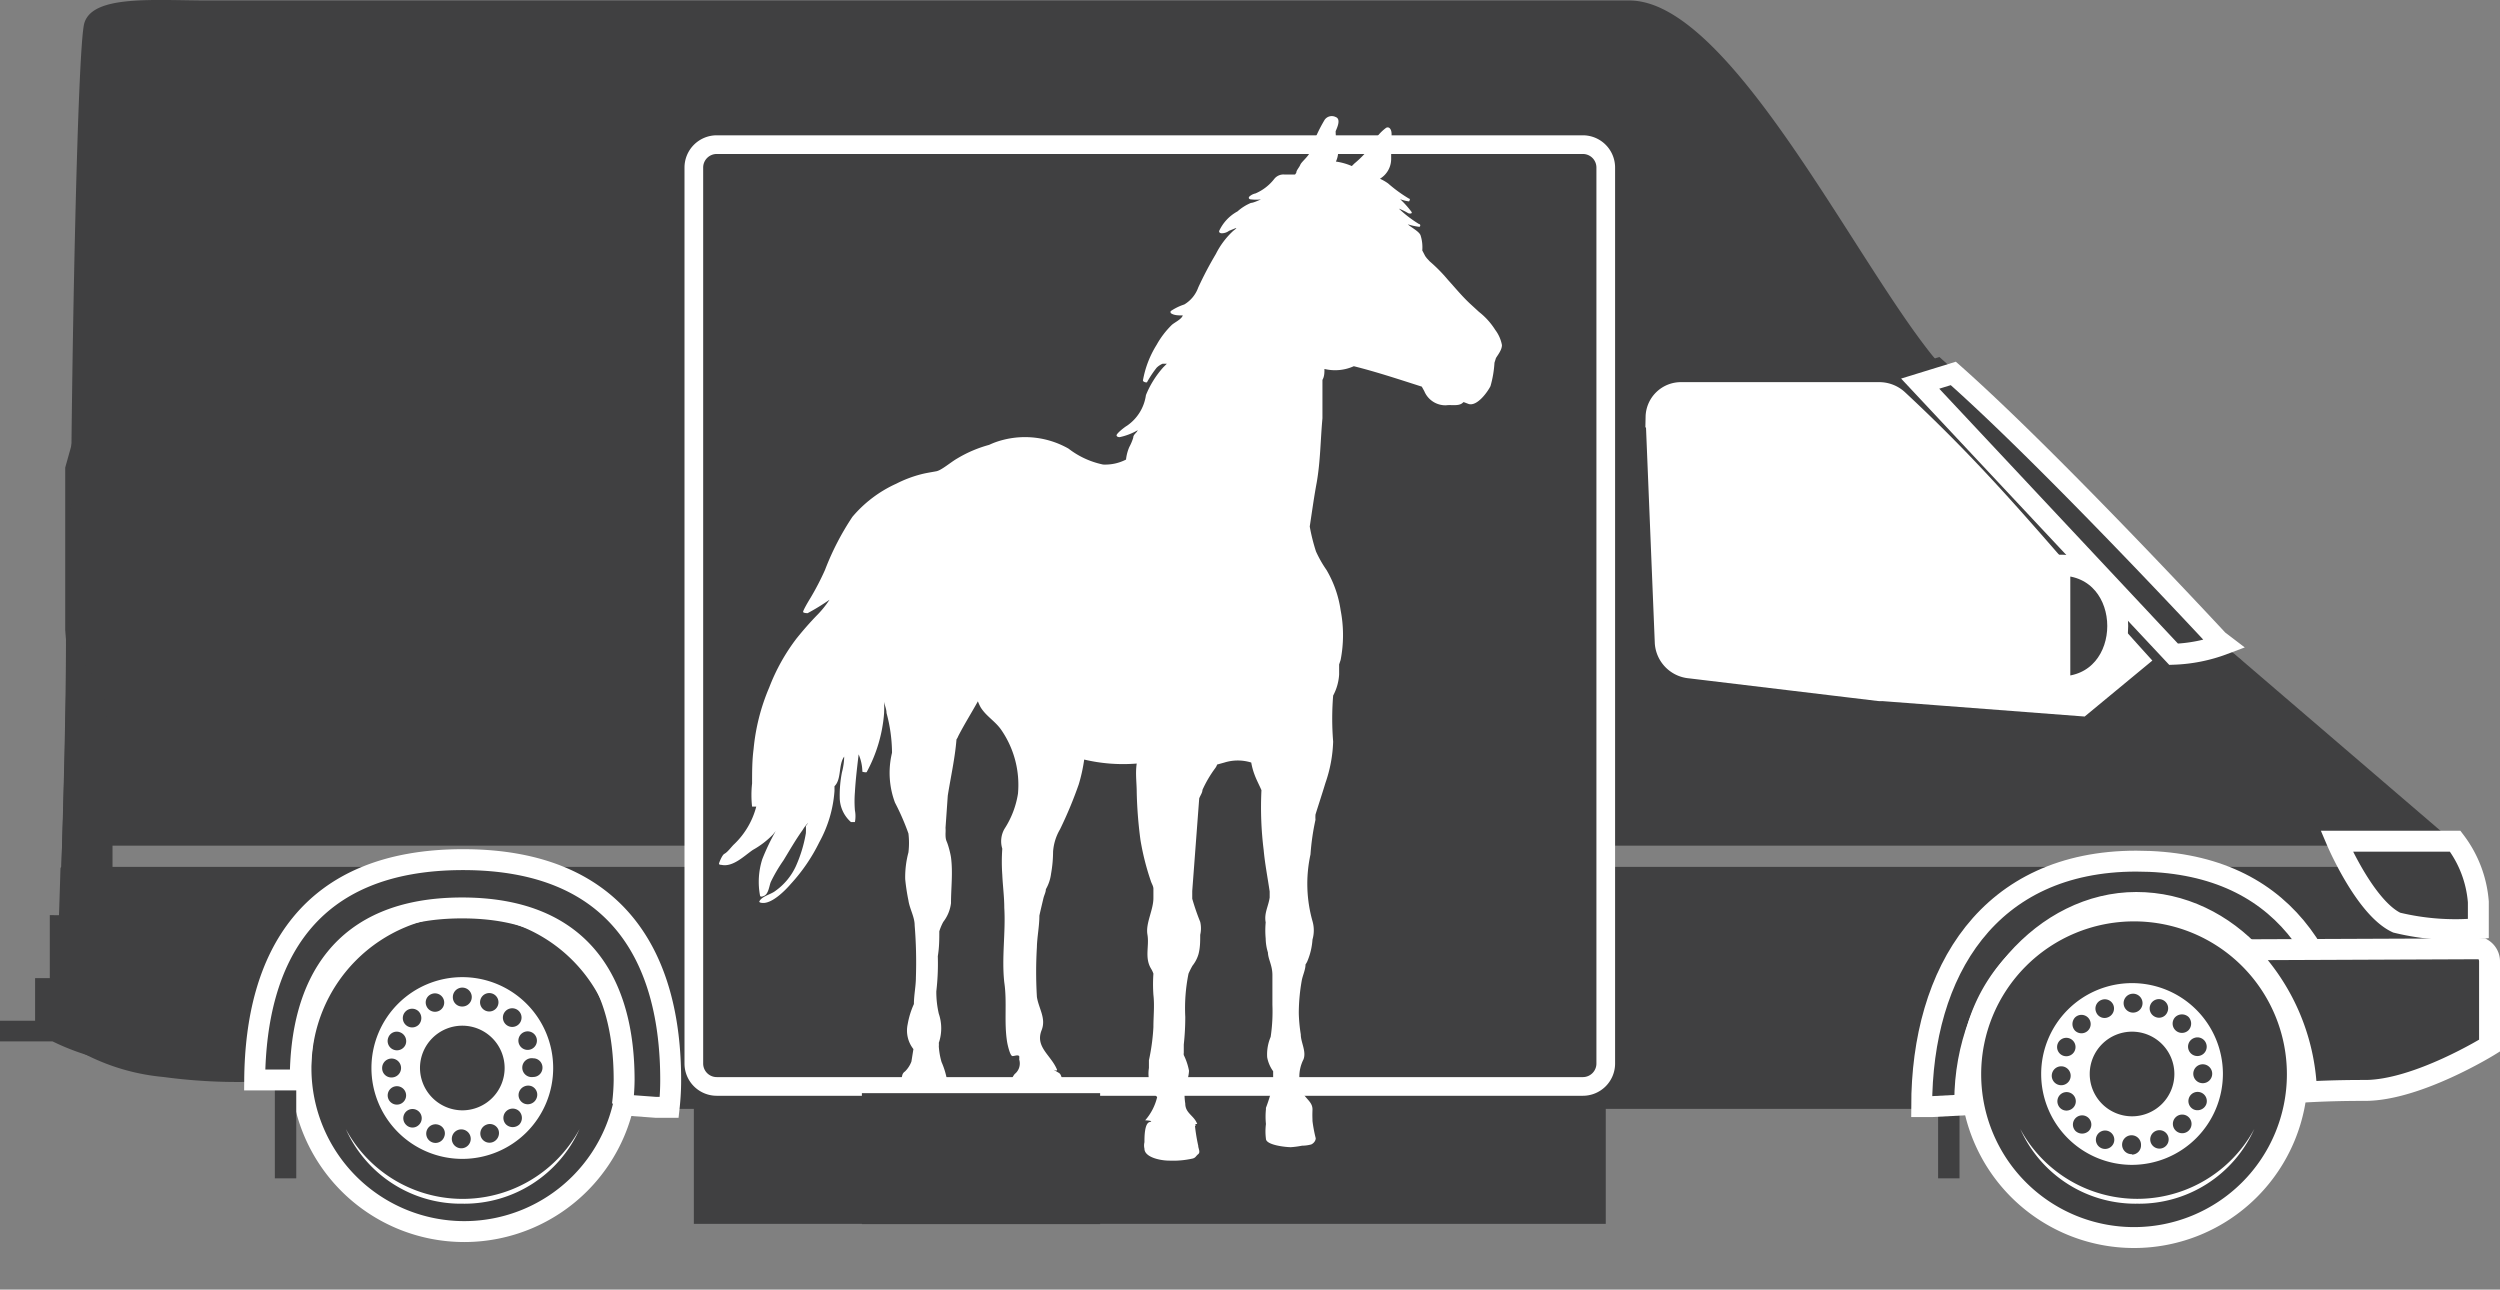 <svg xmlns="http://www.w3.org/2000/svg" viewBox="0 0 100.42 51.8"><rect x="0" y="0" width="100.42" height="51.8" fill="#808080" stroke="none"/><defs><clipPath id="a"><path d="M81.15 45.31a5.15 5.15 0 0 0 9.4 0 5.34 5.34 0 0 1-9.4 0" fill="none"/></clipPath><clipPath id="b"><path d="M13.89 45.31a5.15 5.15 0 0 0 9.39 0 5.33 5.33 0 0 1-9.39 0" fill="none"/></clipPath></defs><title>horsetruck</title><path fill="#404041" d="M27.87 43.33H64.5v5.83H27.87z"/><path d="M2.47 34.82H99.2a3.41 3.41 0 0 1 .35 1.41v1.8a.63.63 0 0 1 .45.6V42s-2.91 1.8-5 1.8c-.38 0-1.23 0-2.35.06-.2-4.2-3.2-7.52-6.87-7.52s-6.89 3.57-6.89 8v.13l-1.32.07H26.35L25 44.38a8.26 8.26 0 0 0 .07-1c0-3.81-1.63-6.91-6.51-6.91s-6.5 3.1-6.5 6.91h-.6a22.37 22.37 0 0 1-4.9-.12 8.59 8.59 0 0 1-4.37-1.68s.13-3 .24-6.72m.19-16.08v6.53l.7 8.66h95.41l-9.01-7.73-1.88.35-10.53-11.58L60.57 1.99 6.76 3.98l-4.14 14.8z" fill="#404041"/><path d="M12.09 42.92a6.56 6.56 0 1 1 6.56 6.55 6.56 6.56 0 0 1-6.56-6.55" fill="#404041"/><path d="M12.09 42.92a6.56 6.56 0 1 1 6.56 6.55 6.56 6.56 0 0 1-6.56-6.55z" fill="none" stroke="#fff" stroke-miterlimit="3.86" stroke-width=".84"/><path d="M18.57 46.55a3.65 3.65 0 1 1 3.65-3.65 3.65 3.65 0 0 1-3.65 3.65m0-1.95a1.7 1.7 0 1 0-1.7-1.7 1.71 1.71 0 0 0 1.7 1.7" fill="#fff"/><path d="M18.56 40.43a.38.38 0 1 0-.37-.38.37.37 0 0 0 .37.38m2.28.18a.37.37 0 0 1-.53.53.37.37 0 0 1 .53-.53m.95 2.28a.37.37 0 0 1-.37.37.38.38 0 1 1 0-.75.37.37 0 0 1 .37.38m-.93 2.28a.39.39 0 0 1-.53 0 .37.37 0 0 1 .53-.53.39.39 0 0 1 0 .53m-2.27.95a.38.38 0 1 1 0-.75.38.38 0 0 1 0 .75m-2.28-.94a.37.37 0 1 1 .52 0 .36.36 0 0 1-.52 0m-.96-2.27a.38.38 0 1 1 .38.37.37.37 0 0 1-.38-.37m.94-2.28a.37.37 0 0 1 .53 0 .39.39 0 0 1 0 .53.37.37 0 0 1-.53-.53m3.51-.71a.37.37 0 1 1-.49.2.37.37 0 0 1 .49-.2m1.74 1.74a.37.37 0 1 1-.69.28.37.37 0 0 1 .69-.28m.01 2.46a.38.38 0 0 1-.49.21.37.37 0 0 1-.2-.49.39.39 0 0 1 .49-.21.37.37 0 0 1 .2.49m-1.74 1.75a.37.37 0 0 1-.49-.2.38.38 0 0 1 .21-.49.37.37 0 0 1 .49.2.39.39 0 0 1-.21.49m-2.46.01a.37.37 0 1 1 .29-.69.36.36 0 0 1 .2.48.37.37 0 0 1-.49.21m-1.75-1.74a.37.37 0 1 1 .49.2.37.37 0 0 1-.49-.2m0-2.47a.36.36 0 0 1 .48-.2.38.38 0 0 1 .21.49.37.37 0 0 1-.69-.29m1.73-1.74a.37.37 0 1 1-.2.48.36.36 0 0 1 .2-.48m1.79 1.63a.16.16 0 0 1 .09.22.17.17 0 0 1-.22.09.18.18 0 0 1-.09-.22.16.16 0 0 1 .22-.09m.79.78a.17.17 0 0 1-.09.22.17.17 0 1 1-.13-.31.17.17 0 0 1 .22.09m0 1.11a.16.16 0 0 1-.22.09.17.17 0 0 1-.09-.22.16.16 0 0 1 .22-.09.16.16 0 0 1 .09.22m-.78.79a.17.17 0 0 1-.22-.1.18.18 0 0 1 .09-.22.17.17 0 0 1 .22.1.16.16 0 0 1-.09.22m-1.13 0a.18.18 0 0 1-.09-.22.16.16 0 0 1 .22-.09.16.16 0 0 1 .09.22.17.17 0 0 1-.22.09m-.76-.78a.16.16 0 0 1 .09-.22.16.16 0 0 1 .22.09.18.18 0 0 1-.09.22.17.17 0 0 1-.22-.09m-.01-1.11a.16.16 0 0 1 .22-.09.16.16 0 0 1 .09.22.17.17 0 0 1-.22.09.18.18 0 0 1-.09-.22m.77-.79a.17.17 0 0 1 .22.09.16.16 0 0 1-.09.22.16.16 0 0 1-.22-.09.18.18 0 0 1 .09-.22M2.85 21.28c0-5.38.25-19.47.54-20.36.35-1.14 2.83-.9 5-.9h57.06c4 0 8.92 10.21 12.16 14.25.83 1 2.4 2.13 3.83 3.53v3.48zm75 21.72v4.33h.86v-4.75l-.86.42zm-66.81 0v4.33h.86v-4.75l-.86.42zM2 36.76v2.53h-.59V41H0v.83h2.11a9.37 9.37 0 0 0 2.2.76c.84.11 1.54.18 1.54.18v-6z" fill="#404041"/><path d="M85.81 34.59c5.9 0 8.3 4 8.6 9.18h-1.73c-.2-4.2-3.2-7.52-6.87-7.52s-6.89 3.57-6.89 8v.13l-1.31.07h-.42c0-5.44 2.72-9.84 8.62-9.84" fill="#404041"/><path d="M85.81 34.59c5.9 0 8.3 4 8.6 9.18h-1.73c-.2-4.2-3.2-7.52-6.87-7.52s-6.89 3.57-6.89 8v.13l-1.31.07h-.42c0-5.45 2.72-9.86 8.62-9.86z" fill="none" stroke="#fff" stroke-miterlimit="3.86" stroke-width=".84"/><path d="M2.68 24.79l1.84 4.08v6.44H2.45c.11-3.15.22-6.89.22-9.65v-.87" fill="#404041"/><path d="M2.66 24.79l1.68 4.08v6.44H2.45c.1-3.15.2-6.89.2-9.65v-.87m95.94 9a4.84 4.84 0 0 1 1 2.54v1.12a10.45 10.45 0 0 1-3.42-.26c-1.32-.61-2.51-3.4-2.51-3.4zM64.34 13.57a.14.14 0 0 1 .14-.14.14.14 0 0 1 .14.14v29.06a.14.14 0 0 1-.14.13H44.74a.14.14 0 0 1-.14-.13.14.14 0 0 1 .14-.14h19.6z" fill="#404041"/><path d="M64.54 13.57a.14.14 0 0 1 .14-.14.14.14 0 0 1 .14.14v29.35a.14.14 0 0 1-.14.14H44.74a.14.14 0 1 1 0-.28h19.8zm34.08 20.22a4.62 4.62 0 0 1 .93 2.44v1.07a10 10 0 0 1-3.28-.24c-1.27-.59-2.41-3.27-2.41-3.27z" fill="#404041"/><path d="M98.62 33.79a4.62 4.62 0 0 1 .93 2.44v1.07a10 10 0 0 1-3.28-.24c-1.27-.59-2.41-3.27-2.41-3.27z" fill="none" stroke="#fff" stroke-miterlimit="3.86" stroke-width=".84"/><path d="M77.9 14.34c4.35 3.84 11.89 12 11.89 12l.23.17a7.34 7.34 0 0 1-2.24.46L76.42 14.8z" fill="#404041"/><path d="M78.46 15c3.89 3.44 10.64 10.72 10.64 10.72l.21.16a6.31 6.31 0 0 1-2 .4L77.13 15.41z" fill="#404041"/><path d="M78.46 15c3.89 3.44 10.64 10.72 10.64 10.72l.21.16a6.31 6.31 0 0 1-2 .4L77.13 15.41z" fill="none" stroke="#fff" stroke-miterlimit="3.86" stroke-width=".84"/><path d="M18.6 34.87c6.12 0 8.16 3.82 8.16 8.52v.13c-.06-4.61-2.12-8.32-8.16-8.32s-8 3.63-8.15 8.17c0-4.7 2.05-8.5 8.15-8.5m81.11 3.24a.59.59 0 0 1 .29.52V42s-2.9 1.8-5 1.8c-.38 0-1.23 0-2.35.06a8.43 8.43 0 0 0-2.5-5.71z" fill="#404041"/><path d="M99.71 38.11a.59.59 0 0 1 .29.52V42s-2.9 1.8-5 1.8c-.38 0-1.23 0-2.35.06a8.43 8.43 0 0 0-2.5-5.71z" fill="none" stroke="#fff" stroke-miterlimit="3.86" stroke-width=".84"/><path fill="#404041" d="M66.83 28.47h3.11v.72h-3.11zm-6.35 0h3.11v.72h-3.11zM18.6 34.53c6.26 0 8.34 4 8.34 8.85a10 10 0 0 1-.06 1.1h-.53l-1.35-.1a8.26 8.26 0 0 0 .07-1c0-3.81-1.63-6.91-6.51-6.91s-6.5 3.1-6.5 6.91h-1.83c0-4.88 2.09-8.83 8.33-8.83"/><path d="M18.6 34.53c6.26 0 8.34 4 8.34 8.85a10 10 0 0 1-.06 1.1h-.53l-1.35-.1a8.26 8.26 0 0 0 .07-1c0-3.81-1.63-6.91-6.51-6.91s-6.5 3.1-6.5 6.91h-1.83c.04-4.9 2.13-8.85 8.37-8.85z" fill="none" stroke="#fff" stroke-miterlimit="3.86" stroke-width=".84"/><path d="M46.76 14.48H63a.92.92 0 0 1 .92.92v9.31a.92.92 0 0 1-.92.92H46.76a.92.92 0 0 1-.92-.92V15.4a.92.92 0 0 1 .92-.92" fill="#404041"/><path d="M28.79 5.81h34.79a.92.92 0 0 1 .92.92v36a.92.92 0 0 1-.92.91H28.79a.92.92 0 0 1-.92-.91v-36a.92.92 0 0 1 .92-.92z" fill="#404041" stroke="#fff" stroke-miterlimit="3.86" stroke-width=".75"/><path d="M79.16 43.16a6.56 6.56 0 1 1 6.55 6.55 6.56 6.56 0 0 1-6.55-6.55" fill="#404041"/><path d="M79.16 43.16a6.56 6.56 0 1 1 6.55 6.55 6.56 6.56 0 0 1-6.55-6.55z" fill="none" stroke="#fff" stroke-miterlimit="3.86" stroke-width=".84"/><path d="M85.64 46.79a3.65 3.65 0 1 1 3.65-3.65 3.66 3.66 0 0 1-3.65 3.65m0-1.95a1.7 1.7 0 1 0-1.7-1.7 1.7 1.7 0 0 0 1.7 1.7" fill="#fff"/><path d="M85.62 40.67a.38.38 0 1 0 0-.75.38.38 0 0 0 0 .75m2.29.18a.39.39 0 0 1 0 .53.37.37 0 0 1-.53-.53.39.39 0 0 1 .53 0m.95 2.28a.38.38 0 1 1-.38-.38.38.38 0 0 1 .38.38m-.94 2.28a.37.37 0 0 1-.53-.53.37.37 0 1 1 .53.53m-2.27.95A.38.38 0 1 1 86 46a.37.37 0 0 1-.37.38m-2.26-.95a.37.37 0 1 1 .53 0 .39.39 0 0 1-.53 0m-.95-2.28a.38.38 0 0 1 .75 0 .38.38 0 1 1-.75 0m.93-2.28a.37.37 0 1 1 0 .53.39.39 0 0 1 0-.53m3.51-.71a.37.37 0 0 1 .2.49.36.36 0 0 1-.48.2.37.37 0 1 1 .28-.69m1.75 1.74a.37.37 0 1 1-.69.29.37.37 0 0 1 .2-.49.37.37 0 0 1 .49.2m.01 2.46a.38.38 0 0 1-.49.21.37.37 0 1 1 .49-.21m-1.74 1.75a.37.37 0 1 1 .2-.49.37.37 0 0 1-.2.49m-2.47.01a.37.37 0 1 1 .49-.2.37.37 0 0 1-.49.2m-1.74-1.74a.37.37 0 1 1 .48.2.36.36 0 0 1-.48-.2m-.01-2.47a.37.37 0 1 1 .2.49.37.37 0 0 1-.2-.49m1.74-1.74a.37.37 0 0 1 .49.2.38.38 0 0 1-.21.49.36.36 0 0 1-.48-.2.37.37 0 0 1 .2-.49m1.79 1.63a.17.17 0 0 1 .09.22.17.17 0 1 1-.31-.13.16.16 0 0 1 .22-.09m.81.78a.16.16 0 0 1-.09.22.16.16 0 0 1-.22-.09.18.18 0 0 1 .09-.22.16.16 0 0 1 .22.09m0 1.11a.16.16 0 0 1-.22.09.16.16 0 0 1-.09-.22.16.16 0 0 1 .22-.09.18.18 0 0 1 .09.22m-.8.79a.17.17 0 0 1-.22-.1.16.16 0 0 1 .09-.22.18.18 0 0 1 .22.1.18.18 0 0 1-.09.22m-1.11 0a.16.16 0 0 1-.09-.22.16.16 0 0 1 .22-.09.17.17 0 0 1 .09.22.18.18 0 0 1-.22.09m-.79-.78a.17.17 0 0 1 .09-.22.16.16 0 0 1 .22.09.16.16 0 0 1-.09.22.18.18 0 0 1-.22-.09m0-1.11a.16.16 0 0 1 .22-.09.17.17 0 0 1 .09.22.18.18 0 0 1-.22.09.16.16 0 0 1-.09-.22m.78-.79a.18.18 0 0 1 .22.09.17.17 0 0 1-.09.22A.16.16 0 0 1 85 42a.16.16 0 0 1 .09-.22" fill="#404041"/><path d="M85.85 48.35a5.07 5.07 0 0 0 4.7-3 5.34 5.34 0 0 1-9.4 0 5.07 5.07 0 0 0 4.7 3" fill="#fff"/><g clip-path="url(#a)"><path fill="#fff" d="M75.93 50.62h12.92v1.17H75.93z"/><path fill="#d1d0d4" d="M75.93 49.77h12.92v1.17H75.93z"/><path fill="#a8aab4" d="M75.93 48.92h12.92v1.17H75.93z"/></g><path d="M18.58 48.35a5.07 5.07 0 0 0 4.7-3 5.33 5.33 0 0 1-9.39 0 5.06 5.06 0 0 0 4.69 3" fill="#fff"/><g clip-path="url(#b)"><path fill="#fff" d="M8.67 50.62h12.92v1.17H8.67z"/><path fill="#d1d0d4" d="M8.67 49.77h12.92v1.17H8.67z"/><path fill="#a8aab4" d="M8.67 48.92h12.92v1.17H8.67z"/></g><path d="M67.54 15.77h7.95a1.1 1.1 0 0 1 .73.28c3.89 3.62 6 6.43 9.63 10.44l-2.25 1.86-8-.61a.57.57 0 0 1-.13 0l-7.58-.91a1.09 1.09 0 0 1-1-1l-.37-9.08a1 1 0 0 1 1-1" fill="#fff"/><path d="M67.54 15.77h7.95a1.1 1.1 0 0 1 .73.28c3.89 3.62 6 6.43 9.63 10.44l-2.25 1.86-8-.61a.57.57 0 0 1-.13 0l-7.58-.91a1.09 1.09 0 0 1-1-1l-.37-9.08a1 1 0 0 1 1.02-.98z" fill="none" stroke="#fff" stroke-miterlimit="3.86" stroke-width=".84"/><path d="M82.74 22.7c3.1 0 3.1 4.89 0 4.89z" fill="#404041"/><path d="M82.74 22.7c3.1 0 3.1 4.89 0 4.89z" fill="none" stroke="#fff" stroke-miterlimit="3.86" stroke-width=".84"/><path d="M29.09 34.3c.14-.07.29-.29.4-.39a3.2 3.2 0 0 0 .9-1.56v.05h-.18a4.17 4.17 0 0 1 0-.93c0-.46 0-.92.06-1.38a8.23 8.23 0 0 1 .63-2.48 7.88 7.88 0 0 1 1.1-1.97c.25-.31.51-.61.79-.9a4 4 0 0 0 .53-.65 8.62 8.62 0 0 1-.88.54s-.17 0-.18-.05.2-.41.3-.57a10.76 10.76 0 0 0 .58-1.12 10.74 10.74 0 0 1 1.1-2.13A5 5 0 0 1 36 19.43a4.85 4.85 0 0 1 1-.38c.19-.05.4-.08.61-.12s.57-.36.85-.52a5.06 5.06 0 0 1 1.27-.54 3.08 3.08 0 0 1 .56-.2 3.54 3.54 0 0 1 2.63.35 3.4 3.4 0 0 0 1.39.64 1.83 1.83 0 0 0 .92-.2 1.76 1.76 0 0 1 .13-.5 2.05 2.05 0 0 0 .16-.38c0-.13.14-.19.18-.3a2.46 2.46 0 0 1-.73.28s-.11 0-.12-.07.3-.32.42-.39a1.79 1.79 0 0 0 .76-1.23 3.84 3.84 0 0 1 .7-1.12l.14-.14h-.17a.78.78 0 0 0-.24.16 4.35 4.35 0 0 0-.38.57c0 .05-.18 0-.17-.06a4 4 0 0 1 .55-1.43 3.51 3.51 0 0 1 .6-.79c.1-.1.4-.23.45-.39-.18 0-.37 0-.49-.1v-.07a2.16 2.16 0 0 1 .55-.27 1.3 1.3 0 0 0 .56-.68 14.49 14.49 0 0 1 .71-1.35 3.21 3.21 0 0 1 .7-.93c.28-.21 0-.06-.17 0a.49.49 0 0 1-.3.1s-.11 0-.1-.09a1.71 1.71 0 0 1 .74-.79 1.9 1.9 0 0 1 .54-.34c.08 0 .26-.08.4-.14a1.71 1.71 0 0 1-.39 0s-.13 0-.09-.1a.51.51 0 0 1 .26-.14 1.91 1.91 0 0 0 .76-.59.47.47 0 0 1 .4-.17h.43l.05-.07c0-.1.11-.2.16-.32s.29-.3.39-.5a6.18 6.18 0 0 1 .59-1.31.35.35 0 0 1 .44-.11c.22.08.07.41 0 .57a3.22 3.22 0 0 0 .1.75.94.94 0 0 1-.09.47 2.45 2.45 0 0 1 .64.18l.1-.1a4.15 4.15 0 0 0 .73-.78 1.81 1.81 0 0 1 .54-.65.12.12 0 0 1 .14 0c.14.12.07.39.07.54v.72a.93.93 0 0 1-.45.78 1.86 1.86 0 0 1 .33.19 5.63 5.63 0 0 0 .84.61c.07 0 0 .11 0 .11a1.51 1.51 0 0 1-.36-.09 3.76 3.76 0 0 1 .45.5c.07.09-.08.09-.13.06a2.53 2.53 0 0 0-.37-.18A4.7 4.7 0 0 0 57 9c.07 0 .06.12 0 .11a2.42 2.42 0 0 1-.45-.1c.12.12.45.28.51.44a1.57 1.57 0 0 1 .07.61l.12.23.06.08.12.13a6.38 6.38 0 0 1 .73.74c.29.32.56.65.88.95l.37.34a2.83 2.83 0 0 1 .65.72 1.45 1.45 0 0 1 .27.61c0 .18-.13.35-.24.52l-.06.19a4.3 4.3 0 0 1-.16.94c-.12.24-.53.81-.87.72l-.21-.08-.06.05c-.16.12-.45.05-.64.08a.92.92 0 0 1-.88-.57l-.1-.18c-.91-.29-1.81-.59-2.73-.82a1.83 1.83 0 0 1-1.18.11c0 .15 0 .3-.08.44v1.54c-.08.87-.08 1.72-.23 2.58-.11.59-.19 1.18-.28 1.77a7.58 7.58 0 0 0 .25 1 4.63 4.63 0 0 0 .42.74 4.42 4.42 0 0 1 .57 1.62 5.24 5.24 0 0 1 0 2l-.06.18v.41a2.06 2.06 0 0 1-.24.84 11.42 11.42 0 0 0 0 1.85 5.54 5.54 0 0 1-.31 1.66c-.13.43-.27.85-.4 1.27a1.55 1.55 0 0 0 0 .21 9.5 9.5 0 0 0-.2 1.39 5.52 5.52 0 0 0 .08 2.68 1.33 1.33 0 0 1 0 .74 2.7 2.7 0 0 1-.21.88.75.75 0 0 1-.07.12c0 .21-.11.43-.15.64a7.68 7.68 0 0 0-.12 1.26v.06a6.25 6.25 0 0 0 .08.85c0 .32.23.68.11 1a1.54 1.54 0 0 0 0 1.4c.15.23.37.35.36.63s0 .31 0 .45a5.58 5.58 0 0 0 .13.69c0 .11-.09.21-.18.25a1.44 1.44 0 0 1-.37.05 3.47 3.47 0 0 1-.45.06c-.19 0-1-.08-1-.34a2.34 2.34 0 0 1 0-.59 2.91 2.91 0 0 1 0-.59v-.06a6.17 6.17 0 0 0 .29-1v-.47a1.39 1.39 0 0 1-.24-.56 1.8 1.8 0 0 1 .14-.82 6.89 6.89 0 0 0 .07-1.29v-1.19c0-.4-.17-.63-.18-.91a2 2 0 0 1-.09-.56 3.52 3.52 0 0 1 0-.65c-.07-.37.11-.64.16-1v-.24c-.08-.55-.19-1.11-.24-1.66a13.88 13.88 0 0 1-.09-2.41c-.09-.21-.2-.41-.28-.63a2.62 2.62 0 0 1-.13-.48 1.81 1.81 0 0 0-1.08 0l-.29.08a.53.53 0 0 1-.08.15 4.72 4.72 0 0 0-.51.87c0 .11-.09.23-.13.34l-.28 3.72v.31a9.25 9.25 0 0 0 .32.93 1.14 1.14 0 0 1 0 .52c0 .26 0 .52-.07.78a1.35 1.35 0 0 1-.24.46 3.18 3.18 0 0 0-.16.32 7 7 0 0 0-.13 1.74 10.32 10.32 0 0 1-.06 1.11v.33a.29.29 0 0 0 0 .09 2.46 2.46 0 0 1 .21.63 1.34 1.34 0 0 1-.15.56 2.43 2.43 0 0 0 0 .76c0 .39.36.48.48.82h-.07v.08H48a7.22 7.22 0 0 0 .13.79c0 .11.1.26 0 .34s-.1.15-.24.18a3.58 3.58 0 0 1-.92.08c-.38 0-1-.14-1-.48a.57.57 0 0 1 0-.26c0-.2 0-.76.21-.81S46 45 46 45a2.18 2.18 0 0 0 .48-.93 1.45 1.45 0 0 1-.33-1.17v-.31a8.35 8.35 0 0 0 .18-1.33c0-.43.05-.87 0-1.3a6 6 0 0 1 0-.85 1 1 0 0 0-.1-.21c-.26-.44-.06-.9-.14-1.36s.25-1 .24-1.49v-.35c0-.11-.08-.22-.11-.33a10.24 10.24 0 0 1-.41-1.63 17.35 17.35 0 0 1-.15-1.91c0-.38-.06-.77 0-1.16a6.78 6.78 0 0 1-2.11-.16 6.61 6.61 0 0 1-.22 1 16.66 16.66 0 0 1-.75 1.8 2.06 2.06 0 0 0-.28.9 5.14 5.14 0 0 1-.08.88 1.68 1.68 0 0 1-.21.63c0 .12-.07.24-.1.37s-.11.46-.16.69c0 .42-.09.85-.1 1.26a16.66 16.66 0 0 0 0 2c.07.47.38.86.19 1.34-.27.68.38 1 .62 1.59 0 .07-.12 0-.14 0l.22.13c.07.05.08.12.11.19a4.57 4.57 0 0 0 .43 1c.13.25-1 .11-1.08.11-.41 0-1.14 0-1.32-.48a.71.71 0 0 1 .08-.78.54.54 0 0 0 .18-.58.74.74 0 0 0 0-.14c-.07-.06-.18 0-.27 0s-.18-.38-.21-.53c-.14-.81 0-1.63-.12-2.43-.11-1 .06-2 0-3 0-.43-.06-.88-.08-1.32a7.37 7.37 0 0 1 0-1.05 1 1 0 0 1 .09-.8 3.63 3.63 0 0 0 .54-1.41 3.89 3.89 0 0 0-.67-2.56c-.24-.35-.61-.55-.83-.91a1.75 1.75 0 0 1-.11-.24c-.26.47-.55.93-.79 1.4a.54.54 0 0 1-.07.13c-.06.76-.23 1.5-.35 2.26l-.09 1.29a1.85 1.85 0 0 1 0 .23c0 .11 0 .22.05.33s.14.43.17.63c.08.62 0 1.22 0 1.84a1.54 1.54 0 0 1-.31.75 2.05 2.05 0 0 0-.16.38c0 .32 0 .63-.06 1a9.68 9.68 0 0 1-.06 1.41 3.88 3.88 0 0 0 .1.9 1.81 1.81 0 0 1 0 1.17.74.74 0 0 1 0 .14 2.88 2.88 0 0 0 .11.63 3.16 3.16 0 0 1 .23.78h-.07a2.35 2.35 0 0 1 .07 1c0 .13 0 .16-.17.18l-.71.09a1.21 1.21 0 0 1-1-.38 1.47 1.47 0 0 1 0-.47 2.43 2.43 0 0 1 .07-.66.25.25 0 0 1 .11-.16 1.1 1.1 0 0 0 .26-.4l.08-.5a1.2 1.2 0 0 1-.23-1 3.3 3.3 0 0 1 .25-.81c0-.36.08-.72.08-1.07a18.23 18.23 0 0 0-.05-2.09c0-.34-.2-.66-.25-1a8.1 8.1 0 0 1-.13-.86 3.87 3.87 0 0 1 .13-1.07 3.18 3.18 0 0 0 0-.76 9.69 9.69 0 0 0-.54-1.24 3.41 3.41 0 0 1-.12-2v-.06a6.22 6.22 0 0 0-.22-1.54c0-.15-.07-.3-.1-.45a4 4 0 0 1 0 .49 5.88 5.88 0 0 1-.69 2.32c0 .05-.18 0-.18 0a1.87 1.87 0 0 0-.15-.7c-.06.51-.12 1-.15 1.52a4.42 4.42 0 0 0 0 .73 1.24 1.24 0 0 1 0 .47h-.16a1.33 1.33 0 0 1-.45-1 4.77 4.77 0 0 1 .09-1 2.64 2.64 0 0 0 .09-.63c-.24.33-.1.91-.39 1.19v.19a5 5 0 0 1-.61 2.06 7.06 7.06 0 0 1-1.14 1.67c-.23.27-.74.78-1.12.77 0 0-.16 0-.15-.06.1-.21.46-.28.64-.42a2.5 2.5 0 0 0 .83-1 5.45 5.45 0 0 0 .4-1.32 2.58 2.58 0 0 0 0-.29.77.77 0 0 0 .09-.13 1.58 1.58 0 0 0-.22.29c-.28.39-.52.81-.77 1.22a6.2 6.2 0 0 0-.51.87c-.06.15-.09.47-.26.55s-.16 0-.17 0a3 3 0 0 1 .09-1.47 9 9 0 0 1 .54-1.13l-.11.14a3.49 3.49 0 0 1-.81.62c-.35.24-.8.7-1.26.6 0 0-.11 0-.1-.05s.12-.33.21-.39z" fill="#fff"/><path fill="#404041" d="M34.62 43.91h9.57v5.26h-9.57z"/></svg>